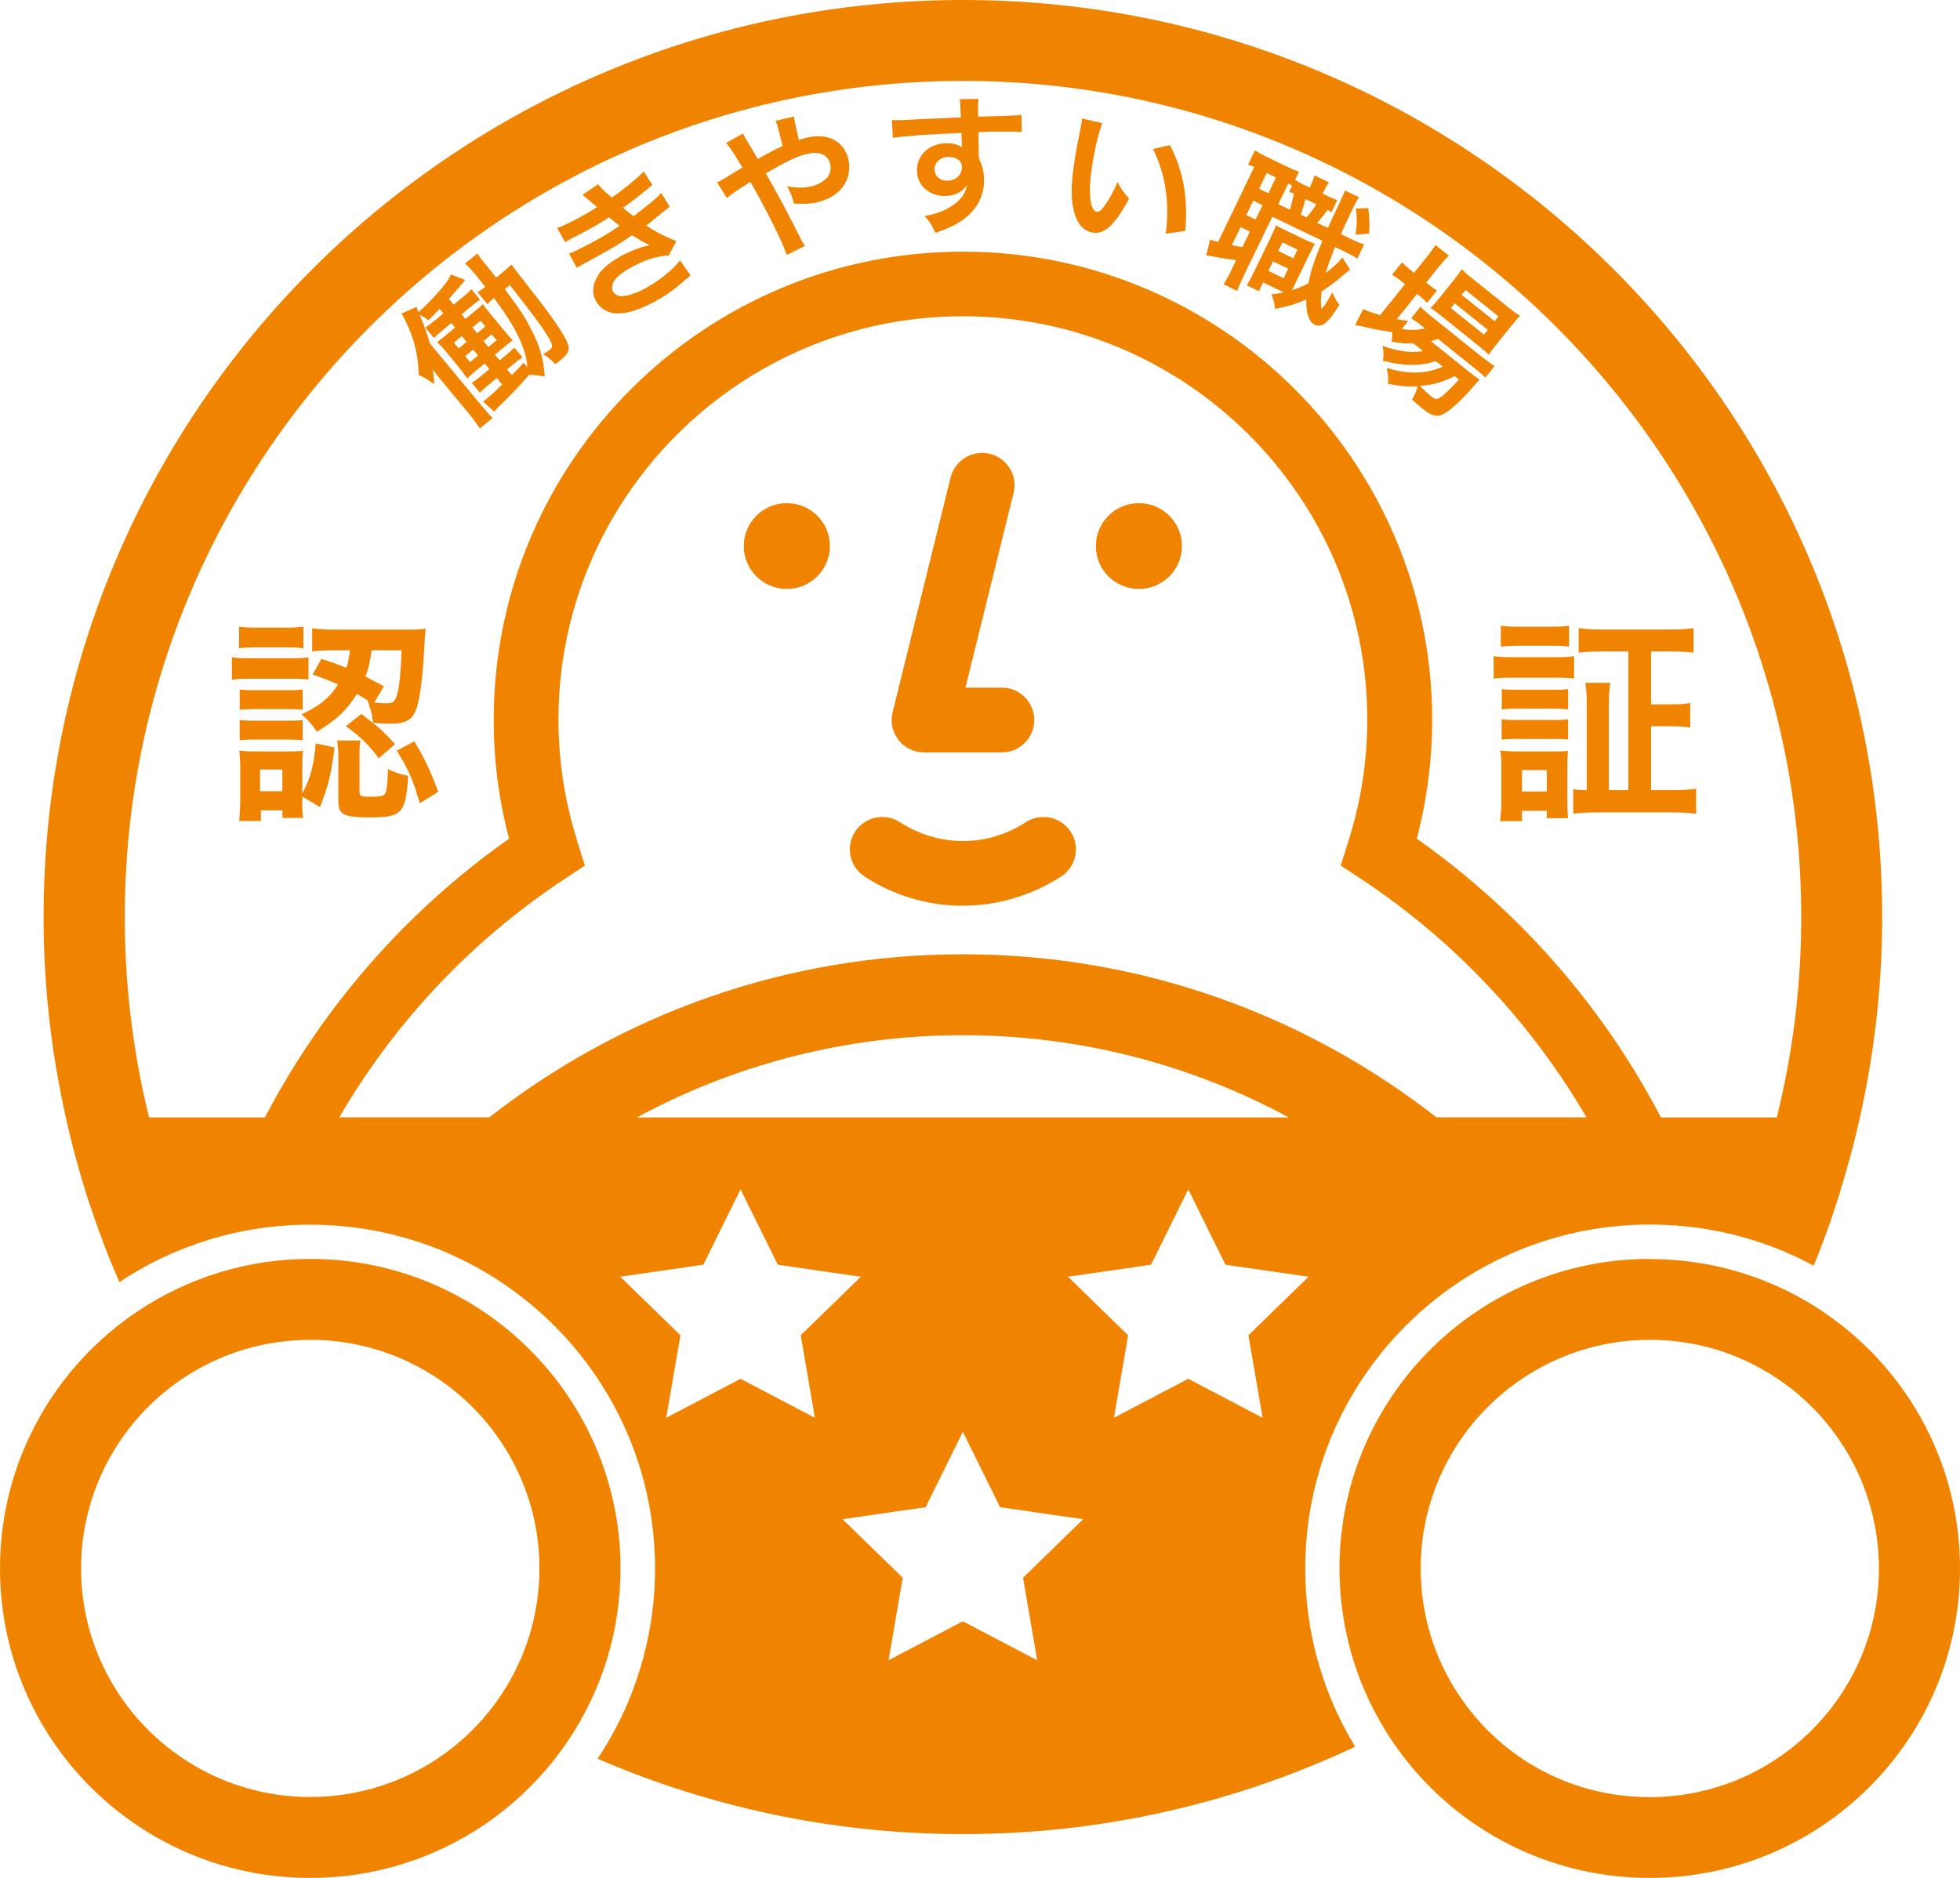 <?xml version="1.0" encoding="UTF-8"?>
<svg id="_レイヤー_2" data-name="レイヤー_2" xmlns="http://www.w3.org/2000/svg" viewBox="0 0 145.3 139.25">
  <defs>
    <style>
      .cls-1 {
        fill: #f08300;
      }
    </style>
  </defs>
  <g id="parts">
    <path class="cls-1" d="M136.41,88.35c.27-.85.51-1.71.75-2.58.01-.04.03-.09.04-.13.25-.92.47-1.85.68-2.78,1.07-4.79,1.65-9.75,1.65-14.86C139.53,30.44,109.02,0,71.39,0S3.23,30.44,3.23,68c0,5.11.58,10.07,1.65,14.86.47,2.11,1.03,4.18,1.69,6.21.04.12.09.24.13.37.29.88.6,1.76.93,2.63.38,1.01.79,2.01,1.22,3,2.02-1.35,4.25-2.41,6.63-3.14,2.37-.73,4.9-1.12,7.52-1.12,12.35,0,22.65,8.74,25.04,20.36.34,1.66.52,3.38.52,5.14,0,1.96-.22,3.86-.64,5.69-.28,1.22-.65,2.41-1.09,3.55-.67,1.72-1.52,3.35-2.53,4.86,8.31,3.59,17.47,5.59,27.1,5.59,10.39,0,20.24-2.33,29.06-6.48-2.35-3.86-3.7-8.38-3.7-13.22,0-1.76.18-3.48.52-5.14,2.38-11.62,12.69-20.36,25.04-20.36,3.29,0,6.44.62,9.33,1.75.96.38,1.9.81,2.8,1.3.38-.91.73-1.84,1.07-2.78.24-.66.45-1.32.67-1.99.08-.24.17-.49.24-.73h0ZM9.25,68c0-34.19,27.88-62,62.14-62s62.14,27.81,62.14,62c0,5.06-.61,10.02-1.81,14.86h-8.59c-4.23-8.11-10.38-15.23-18.1-20.67.75-2.87,1.14-5.83,1.14-8.82,0-19.14-15.61-34.71-34.79-34.71s-34.78,15.57-34.78,34.71c0,2.99.38,5.95,1.14,8.82-7.71,5.44-13.87,12.56-18.1,20.67h-8.59c-1.19-4.83-1.8-9.79-1.8-14.86h0ZM42.82,62.45c-.94-2.94-1.42-6-1.42-9.09,0-16.49,13.45-29.91,29.98-29.91s29.98,13.42,29.98,29.91c0,3.09-.48,6.15-1.42,9.09l-.55,1.73,1.52,1c6.98,4.62,12.63,10.7,16.7,17.67h-11.13c-9.68-7.57-21.86-12.09-35.1-12.09s-25.43,4.52-35.1,12.09h-11.13c4.07-6.98,9.72-13.06,16.7-17.67l1.51-1-.55-1.73ZM47.21,82.86c7.2-3.89,15.43-6.1,24.17-6.1s16.97,2.21,24.17,6.1h-48.34ZM23,99.35c9.37,0,16.99,7.6,16.99,16.95,0,3.35-.98,6.59-2.83,9.37-3.16,4.75-8.46,7.58-14.16,7.58-9.37,0-16.99-7.6-16.99-16.95,0-5.68,2.84-10.96,7.59-14.12,2.79-1.85,6.04-2.83,9.4-2.83ZM23,93.35c-4.71,0-9.09,1.42-12.73,3.84-6.19,4.11-10.27,11.14-10.27,19.11,0,12.68,10.3,22.95,23,22.95,8,0,15.04-4.07,19.16-10.25,2.43-3.64,3.84-8,3.84-12.7,0-12.68-10.3-22.95-23-22.95h0ZM122.3,99.35c2.86,0,5.57.68,8.06,2.03,5.51,2.97,8.93,8.69,8.93,14.93,0,9.35-7.62,16.95-16.99,16.95-5.99,0-11.42-3.05-14.53-8.17-1.61-2.64-2.45-5.68-2.45-8.79,0-9.35,7.62-16.95,16.99-16.95ZM122.3,93.35c-12.7,0-23,10.27-23,22.95,0,4.36,1.22,8.43,3.33,11.9,4.03,6.63,11.33,11.05,19.67,11.05,12.7,0,23-10.27,23-22.95,0-8.73-4.89-16.32-12.08-20.2-3.25-1.75-6.97-2.74-10.92-2.74h0ZM74.27,55.79h-5.77c-.74,0-1.44-.34-1.89-.92-.46-.58-.62-1.34-.44-2.05l4.3-17.41c.32-1.29,1.62-2.07,2.91-1.76,1.29.32,2.08,1.62,1.76,2.9l-3.57,14.44h2.7c1.33,0,2.4,1.07,2.4,2.4s-1.08,2.4-2.4,2.4h0ZM87.62,40.49c0,1.76-1.43,3.18-3.19,3.18s-3.19-1.42-3.19-3.18,1.43-3.18,3.19-3.18,3.19,1.42,3.19,3.18ZM61.52,40.49c0,1.76-1.43,3.18-3.19,3.18s-3.19-1.42-3.19-3.18,1.43-3.18,3.19-3.18,3.19,1.42,3.19,3.18ZM71.38,67.16h-.25c-3.16-.06-5.57-1.21-7.04-2.17-1.11-.72-1.42-2.21-.7-3.32.73-1.11,2.22-1.42,3.33-.7.94.61,2.48,1.35,4.5,1.39,2.28.06,4-.85,4.82-1.39,1.11-.72,2.6-.41,3.33.7.73,1.11.41,2.59-.7,3.32-1.26.82-3.85,2.17-7.29,2.17ZM71.39,106.19l2.75,5.57,6.16.89-4.46,4.34,1.05,6.12-5.51-2.89-5.51,2.89,1.05-6.12-4.46-4.34,6.16-.89,2.75-5.57ZM88.1,88.21l2.75,5.57,6.16.89-4.46,4.34,1.05,6.12-5.51-2.89-5.51,2.89,1.05-6.12-4.46-4.34,6.16-.89,2.75-5.57ZM54.91,88.21l2.75,5.57,6.16.89-4.46,4.34,1.05,6.12-5.51-2.89-5.51,2.89,1.05-6.12-4.46-4.34,6.16-.89,2.75-5.57ZM37.44,21.46c1.07,1.43,1.43,1.98,1.95,2.99.63,1.19.91,2.19.99,3.48-.47-.1-.74-.13-1.16-.13-.78.89-1.22,1.36-2.22,2.33-.16.16-.25.25-.37.39l-.82-.75c.11-.08.19-.13.26-.19.27-.22.69-.61,1.16-1.06l-.4-.49-.62.51c-.32.27-.46.4-.63.58l-.61-.73c.19-.12.35-.23.69-.51l.62-.51-.35-.42-.52.43c-.35.29-.52.44-.77.68-.24-.35-.37-.51-.69-.91l-.79-.96c-.32-.39-.44-.51-.75-.84.22-.14.33-.23.8-.62l.53-.44-.28-.34-.65.54c-.3.25-.46.39-.64.57l-.64-.77c.19-.12.34-.23.69-.51l.65-.54-.28-.33c-.31.32-.43.44-.83.84-.28-.22-.37-.27-.65-.4.34.8.41.98.77,2.13l3.75,4.52c.38.46.57.67.89.99l-.94.78c-.23-.34-.46-.66-.83-1.11l-1.87-2.26c-.32-.38-.54-.65-.82-1.02.09.42.11.6.12,1.1-.61-.42-.71-.49-1.15-.68.01-1.52-.43-3.11-1.26-4.55l1.11-.49c.05.15.05.16.14.38.6-.53.87-.8,1.32-1.31.62-.67.92-1.09,1.09-1.48l1.06.41c-.66.79-.78.92-1.21,1.4l.36.43.67-.56c.31-.25.46-.39.63-.59l.64.78c-.22.15-.39.28-.69.53l-.67.56.28.34.66-.54c.42-.35.5-.42.64-.56.19.28.21.31.63.82l.87,1.05c.37.44.48.58.71.82-.28.2-.36.26-.7.55l-.62.51.35.42.51-.42c.3-.25.43-.37.58-.53l.61.73c-.17.09-.34.23-.6.44l-.55.45.35.42c.35-.34.48-.48.88-.91l.27.32c-.03-.58-.16-1.08-.46-1.82-.34-.86-1.01-1.96-2.01-3.3-.25.2-.34.29-.48.46l-.74-.89c.19-.11.3-.19.57-.41-.22-.27-.39-.49-.57-.71-.5-.61-.69-.8-.93-1l.93-.76c.13.24.28.44.77,1.03.09.11.11.13.62.77l.38-.32c.36-.3.52-.45.75-.66.17.26.57.77,1.75,2.28,1.25,1.6,2.14,2.9,2.39,3.51.21.5.1.81-.48,1.28-.1.09-.19.16-.41.32-.36-.36-.6-.57-.91-.74.18-.1.44-.28.52-.34.21-.18.2-.32-.05-.78-.23-.4-.49-.8-1.1-1.62-.47-.64-1.08-1.43-1.84-2.38l-.36.3h0ZM33.65,25.41l.35.43.59-.49-.35-.43-.59.49ZM34.48,26.41l.37.44.59-.49-.37-.44-.59.49ZM35.98,24.21l-.35-.43-.61.5.35.43.61-.5ZM36.82,25.23l-.37-.44-.61.5.37.44.61-.5ZM41.31,16.91c.3-.11.54-.22.97-.43.75-.38,1.28-.67,1.99-1.13-.05-.04-.13-.11-.24-.2-.54-.45-.83-.69-.85-.7l1.16-.79c.17.23.41.47,1.01.99.79-.53,1.81-1.36,2.38-1.93l.63,1c-.06.05-.16.13-.3.24-.59.49-1.58,1.26-1.87,1.45.34.29.47.39.79.62.76-.61,1.17-.93,1.23-.97.5-.42.6-.52.8-.76l.64,1.03c-.17.13-.36.27-.56.44-.36.3-.65.53-.86.7-.15.12-.26.2-.33.26.94.59,1.21.72,2.24,1.15l-.56,1.06c-.86.06-1.52.25-2.49.73-.75.38-1.28.76-1.53,1.11-.2.3-.24.58-.13.82.12.24.4.38.71.36.39-.02.95-.2,1.53-.49,1.03-.51,2.28-1.51,2.74-2.17l.79,1.13c-.12.08-.31.24-.57.47-.73.65-1.5,1.17-2.37,1.61-1.14.57-1.94.78-2.67.72-.63-.06-1.17-.42-1.44-.97-.27-.53-.22-1.18.15-1.79.35-.59,1.06-1.15,2.06-1.65.61-.3,1.22-.52,1.82-.65-.23-.07-.56-.25-1.32-.73-.97.68-1.59,1.04-3.71,2.19-.17.09-.23.13-.39.23l-.58-1.06c.31-.11.37-.13,1.04-.47,1.04-.52,1.84-.99,2.72-1.59-.12-.09-.19-.13-.36-.28-.2-.16-.26-.2-.43-.34-.75.49-1.44.88-2.59,1.47-.42.21-.46.24-.67.36l-.58-1.03h0ZM57.15,11.25c.28-.15.46-.23.87-.42-.03-.14-.09-.34-.15-.59-.24-.93-.25-1.01-.37-1.28l1.36-.32c.02.23.14.81.36,1.74.25-.08.4-.13.62-.18,1.52-.36,2.74.27,3.05,1.6.17.72.02,1.5-.43,2.08-.41.54-1.03.91-1.85,1.11-.53.13-1.13.15-1.75.1-.13-.51-.22-.71-.51-1.28.72.14,1.28.14,1.83,0,.46-.11.85-.34,1.14-.64.23-.27.31-.65.22-1.02-.16-.68-.79-.95-1.69-.74-.77.18-1.38.47-3.08,1.44,1.23,2.18,1.33,2.37,2.62,4.91.11.21.15.28.28.48l-1.35.66c-.26-.85-1.46-3.26-2.69-5.42-.13.1-.15.1-.49.32-.36.21-1.01.67-1.26.88l-.72-1.16c.3-.14.43-.2.91-.51.41-.26.49-.3.97-.58-.58-.98-.92-1.5-1.21-1.83l1.25-.7c.1.22.33.61.68,1.18.15.25.23.38.41.71l.98-.54h0ZM72.56,11.49s.01.13.01.27c.25.51.37.96.38,1.55.02,1.21-.54,2.26-1.61,3.02-.46.33-.97.57-1.99.94-.32-.68-.44-.85-.81-1.24.91-.19,1.36-.36,1.88-.67.75-.44,1.18-1.01,1.26-1.64-.31.51-.89.8-1.62.81-.51,0-.91-.11-1.29-.38-.53-.37-.78-.85-.79-1.48-.02-1.17.89-2.03,2.18-2.05.48,0,.9.11,1.16.31,0-.04-.01-.08-.01-.13-.01-.02-.02-.64-.03-.94-1.59.07-2.63.12-3.12.16-1.12.1-1.77.16-1.97.2l-.07-1.32c.24.02.34.02.54.01.28,0,.46,0,1.89-.09.72-.03.83-.03,1.74-.07.24-.01.56-.03.94-.05-.02-.7-.05-1.15-.09-1.34l1.4-.03c-.04.34-.04.37-.03,1.32,1.93-.04,2.8-.08,3.21-.13l.03,1.27c-.41-.03-.95-.04-1.87-.03-.27,0-.47,0-1.34.04v.72s.02.95.02.95h0ZM70.3,11.64c-.57,0-1.03.41-1.02.9,0,.51.4.87.96.86.63-.01,1.08-.44,1.07-1.01,0-.47-.4-.76-1.01-.75h0ZM81.71,9.13c-.14.39-.3.91-.46,1.62-.21.94-.42,2.26-.44,2.94-.07,1.16.13,1.94.47,2.01.16.04.35-.09.55-.37.39-.53.73-1.13,1.01-1.83.28.52.42.72.86,1.22-1.04,1.98-1.86,2.72-2.78,2.51-.73-.16-1.19-.82-1.39-1.95-.2-1.18-.05-2.79.58-5.79.07-.38.09-.46.11-.7l1.48.33h0ZM86.73,10.76c1,1.94,1.35,3.91,1.14,6.36l-1.46.21c.16-1.03.17-2.21,0-3.28-.15-1.07-.47-2.06-.94-3l1.26-.29ZM98.72,15.74c-.15-.09-.25-.14-.31-.17-.27.38-.51.68-.77.95l.8.38c.21-.47.53-1.15.95-2.04.19-.4.22-.49.32-.73l1.04.5c-.22.32-.3.49-.66,1.24-.17.35-.56,1.18-.69,1.49l.58.28c.6.29.81.38,1.15.48l-.51,1.05c-.35-.22-.51-.3-1.1-.59l-.55-.26c-.32.8-.52,1.36-.69,1.92.51-.38,1.03-.86,1.24-1.15l.56.9c-.12.09-.28.23-.45.37-.48.43-1.13.92-1.65,1.24-.06.48-.07.71-.05.98.01.2.03.27.05.28.07.03.37-.4.78-1.18.15.36.34.68.53.92-.45.73-.72,1.08-.99,1.32-.28.23-.58.29-.84.16-.42-.2-.66-.91-.62-1.88-.78.35-1.39.53-2.32.7-.06-.52-.11-.68-.26-1.07.46-.06.64-.09.91-.15l-1.53-.74-.31.65-.9-.43c.16-.28.3-.52.46-.85l1.31-2.7c.21-.44.26-.56.4-.9.16.1.26.16.62.33l1.59.76c.29.14.42.19.66.28-.13.22-.2.37-.45.88l-1.03,2.13c-.11.23-.18.37-.21.43.41-.13.77-.28,1.21-.5.18-.93.43-1.68,1.04-3.17l-3.71-1.78-2.14,4.42c-.25.52-.36.77-.46,1.08l-1.01-.49c.17-.28.34-.57.57-1.04l.36-.75c-.51-.07-1.05-.15-1.45-.22-.53-.11-.56-.11-.77-.12l.29-1.19c.11.05.27.11.59.18l2.68-5.56c-.21-.09-.31-.13-.46-.17l.51-1.06c.2.13.42.26.81.45l1.57.76c.43.21.64.3.89.37l-.29.61c.19.13.34.21.6.34l.48.23.03-.06c.19-.4.26-.59.33-.84l1.07.51c-.15.21-.25.39-.44.78l-.03.06.36.17c.36.17.52.24.72.31l-.42.88h.01ZM91.32,18.18c.37.08.47.09.78.14l.56-1.15-.69-.33-.65,1.34ZM92.39,15.95l.69.33.52-1.07-.69-.33-.52,1.07ZM93.34,14l.69.33.56-1.17-.69-.33-.56,1.17ZM94.03,20.09l1.13.54.34-.71-1.13-.54-.34.71ZM94.76,18.61l1.12.54.31-.64-1.12-.54-.31.64ZM95.63,15.54c.09-.32.2-.73.3-1.18-.15-.06-.19-.08-.36-.13l.22-.46c-.13-.08-.18-.1-.29-.16l-.74,1.53.86.41h0ZM96.78,14.76c-.08.32-.19.7-.35,1.16l.42.2c.24-.27.5-.6.74-.97l-.81-.39ZM101.43,15.43c.09.72.11,1.12.07,1.89l-1.01.08c.12-.83.12-1.22.02-1.93l.92-.04h0ZM104.81,25.46c-.62.03-.91,0-1.65-.12.05-.27.05-.37.04-.72-.74-.09-1.34-.21-2.45-.47-.01,0-.08,0-.17-.02-.02,0-.07-.03-.12-.03l.6-1.18c.28.14.68.27,1.26.44l1.84-2.29-.25-.2c-.25-.2-.46-.35-.71-.5l.74-.92c.17.19.36.36.65.59l.24.19.86-1.07c.36-.44.55-.71.72-1l1,.8c-.26.24-.46.47-.83.93l-.85,1.06.16.13c.28.23.46.36.64.46l-.73.91c-.19-.19-.34-.33-.58-.52l-.17-.13-1.5,1.86c.33.07.44.08.84.14l-.48.6c.71.1,1.22.08,1.73-.05l-.19-.15c-.36-.29-.61-.46-.84-.6l.69-.86c.17.19.39.38.78.7l3.78,3.03c.42.33.7.53.94.67l-.69.86c-.22-.22-.49-.45-.86-.75l-2.65-2.12c-.19.08-.28.1-.52.17l2.75,2.21c.42.34.6.46.86.65-.13.13-.23.23-.44.48-.92,1.05-1.75,1.82-2.25,2.06-.49.26-.86.15-1.62-.46-.23-.19-.38-.32-.71-.61.22-.35.33-.63.41-.98-.79.03-1.35-.02-2.19-.2.04-.44.02-.7-.09-1.16,1.03.28,1.56.36,2.33.33.6-.02,1.16-.15,1.83-.43l-.52-.41c-1.17.38-2.39.37-3.92-.03.07-.39.06-.64-.03-1.1,1.28.43,2.14.53,3,.38l-.67-.54h0ZM107.84,27.89c-.93.46-1.64.66-2.57.72.31.34.58.58.83.78.32.26.48.25.86-.06.3-.25.65-.6,1.2-1.18l-.32-.26h0ZM106.87,23.44c-.34-.27-.63-.49-.82-.6.22-.22.43-.46.71-.81l1.01-1.26c.3-.37.41-.53.6-.81.24.25.43.42.84.74l2.52,2.02c.43.35.68.53.96.7-.22.22-.37.39-.72.83l-.96,1.19c-.3.38-.5.64-.63.86-.17-.16-.42-.38-.77-.66l-2.73-2.19ZM107.56,22.85l2.45,1.96.28-.36-2.45-1.96-.28.36ZM108.35,21.86l2.45,1.96.29-.36-2.45-1.96-.29.36ZM17.19,48.73c.36.07.69.08,1.29.08h3.1c.68,0,.95-.02,1.29-.07v1.64c-.39-.03-.6-.05-1.23-.05h-3.16c-.55,0-.87.02-1.29.07v-1.68h0ZM17.72,46.46c.42.07.66.08,1.31.08h2.15c.63,0,.89-.02,1.31-.08v1.61c-.44-.05-.74-.07-1.31-.07h-2.15c-.56,0-.9.02-1.31.07v-1.61ZM22.4,59.41c0,.63.02.93.07,1.24h-1.53v-.56h-1.6v.79h-1.61c.05-.53.08-1.06.08-1.58v-2.38c0-.5-.02-.8-.07-1.27.37.05.68.07,1.26.07h2.36c.58,0,.85-.02,1.1-.05-.03.26-.05.55-.05,1.16v2.01c.6-1.14.84-2,1-3.72l1.39.31c-.26,2.01-.44,2.79-1.08,4.41l-1.31-.77v.36h0ZM17.77,51.13c.31.03.52.05,1.02.05h2.66c.52,0,.74-.02.99-.05v1.5c-.36-.03-.53-.05-.99-.05h-2.66c-.48,0-.74.02-1.02.05v-1.5ZM17.77,53.39c.31.03.52.05,1.02.05h2.65c.53,0,.76-.02,1-.05v1.5c-.27-.03-.55-.05-1.02-.05h-2.65c-.47,0-.66.02-1,.05v-1.5ZM19.28,58.67h1.65v-1.61h-1.65v1.61ZM23.84,48.86c.9.29,1.23.42,1.84.66.15-.48.19-.71.26-1.3h-1.07c-.85,0-1.24.02-1.73.08v-1.71c.47.07,1.1.1,1.76.1h5.13c.66,0,1.13-.02,1.52-.07-.03.26-.03.27-.1,1.4-.07,1.61-.26,3.27-.44,4.03-.29,1.27-.74,1.61-2.07,1.61-.47,0-.82-.02-1.28-.07-.1-.69-.16-.97-.4-1.61l.1.03c-.39-.26-.56-.37-.9-.55-.77,1.22-1.55,1.95-2.97,2.8-.37-.56-.61-.84-1.13-1.29,1.34-.63,2.08-1.24,2.71-2.22-.68-.29-.99-.42-1.9-.74l.66-1.16h0ZM26.65,58.66c0,.37.08.42.69.42.92,0,1.13-.05,1.24-.29.1-.21.16-.85.18-1.76.55.26.92.39,1.5.5-.18,2.77-.47,3.08-2.79,3.08-1.98,0-2.39-.19-2.39-1.19v-3.32c0-.4-.03-.77-.08-1.19h1.73c-.07.32-.08.55-.08,1.03v2.72h0ZM26.79,52.94c1.48,1.14,1.53,1.19,2.5,2.24l-1.21,1.05c-.73-.98-1.37-1.63-2.44-2.38l1.14-.9ZM27.55,48.22c-.13.9-.21,1.26-.45,1.95.47.24.68.36,1.36.72l-.71,1.19c.31.05.61.07.89.07.5,0,.66-.13.81-.69.16-.6.26-1.56.32-3.24h-2.21,0ZM30.71,54.97c.74,1.22,1.2,2.17,1.78,3.75l-1.37.84c-.52-1.8-.84-2.51-1.71-3.9l1.31-.69ZM110.74,48.65c.39.07.69.08,1.29.08h3.37c.66,0,.92-.02,1.29-.07v1.66c-.34-.05-.55-.07-1.23-.07h-3.44c-.56,0-.9.02-1.29.07v-1.68h0ZM111.2,60.88c.07-.48.1-1.01.1-1.58v-2.38c0-.51-.02-.87-.08-1.27.4.05.77.07,1.24.07h2.7c.63,0,.81,0,1.08-.05-.03.32-.05.58-.05,1.16v2.58c0,.66.02.97.05,1.26h-1.57v-.55h-1.84v.77h-1.63ZM111.26,46.4c.42.05.69.07,1.34.07h2.36c.66,0,.94-.02,1.36-.07v1.55c-.4-.05-.74-.07-1.36-.07h-2.36c-.6,0-.95.02-1.34.07v-1.55ZM111.33,51.1c.32.03.53.05,1.07.05h2.82c.53,0,.74-.02,1.03-.05v1.5c-.36-.03-.55-.05-1.03-.05h-2.82c-.52,0-.74.02-1.07.05v-1.5ZM111.33,53.34c.32.03.53.05,1.07.05h2.82c.53,0,.74-.02,1.03-.05v1.5c-.37-.05-.53-.05-1.07-.05h-2.81c-.48,0-.74.02-1.05.05v-1.5ZM112.83,58.69h1.84v-1.59h-1.84v1.59ZM120.72,48.3h-1.83c-.76,0-1.34.03-1.86.1v-1.82c.5.07,1.07.1,1.86.1h4.8c.79,0,1.36-.03,1.86-.1v1.82c-.5-.07-1.08-.1-1.84-.1h-1.31v3.93h1.32c.76,0,1.11-.02,1.58-.1v1.82c-.45-.08-.85-.1-1.58-.1h-1.32v4.74h1.55c.68,0,1.26-.03,1.79-.1v1.85c-.53-.07-1.08-.1-1.83-.1h-5.47c-.82,0-1.34.03-1.81.1v-1.82c.31.05.56.07,1,.07v-6.19c0-.79-.02-1.22-.1-1.77h1.84c-.08.48-.1.92-.1,1.77v6.19h1.44v-10.29h0Z"/>
  </g>
</svg>